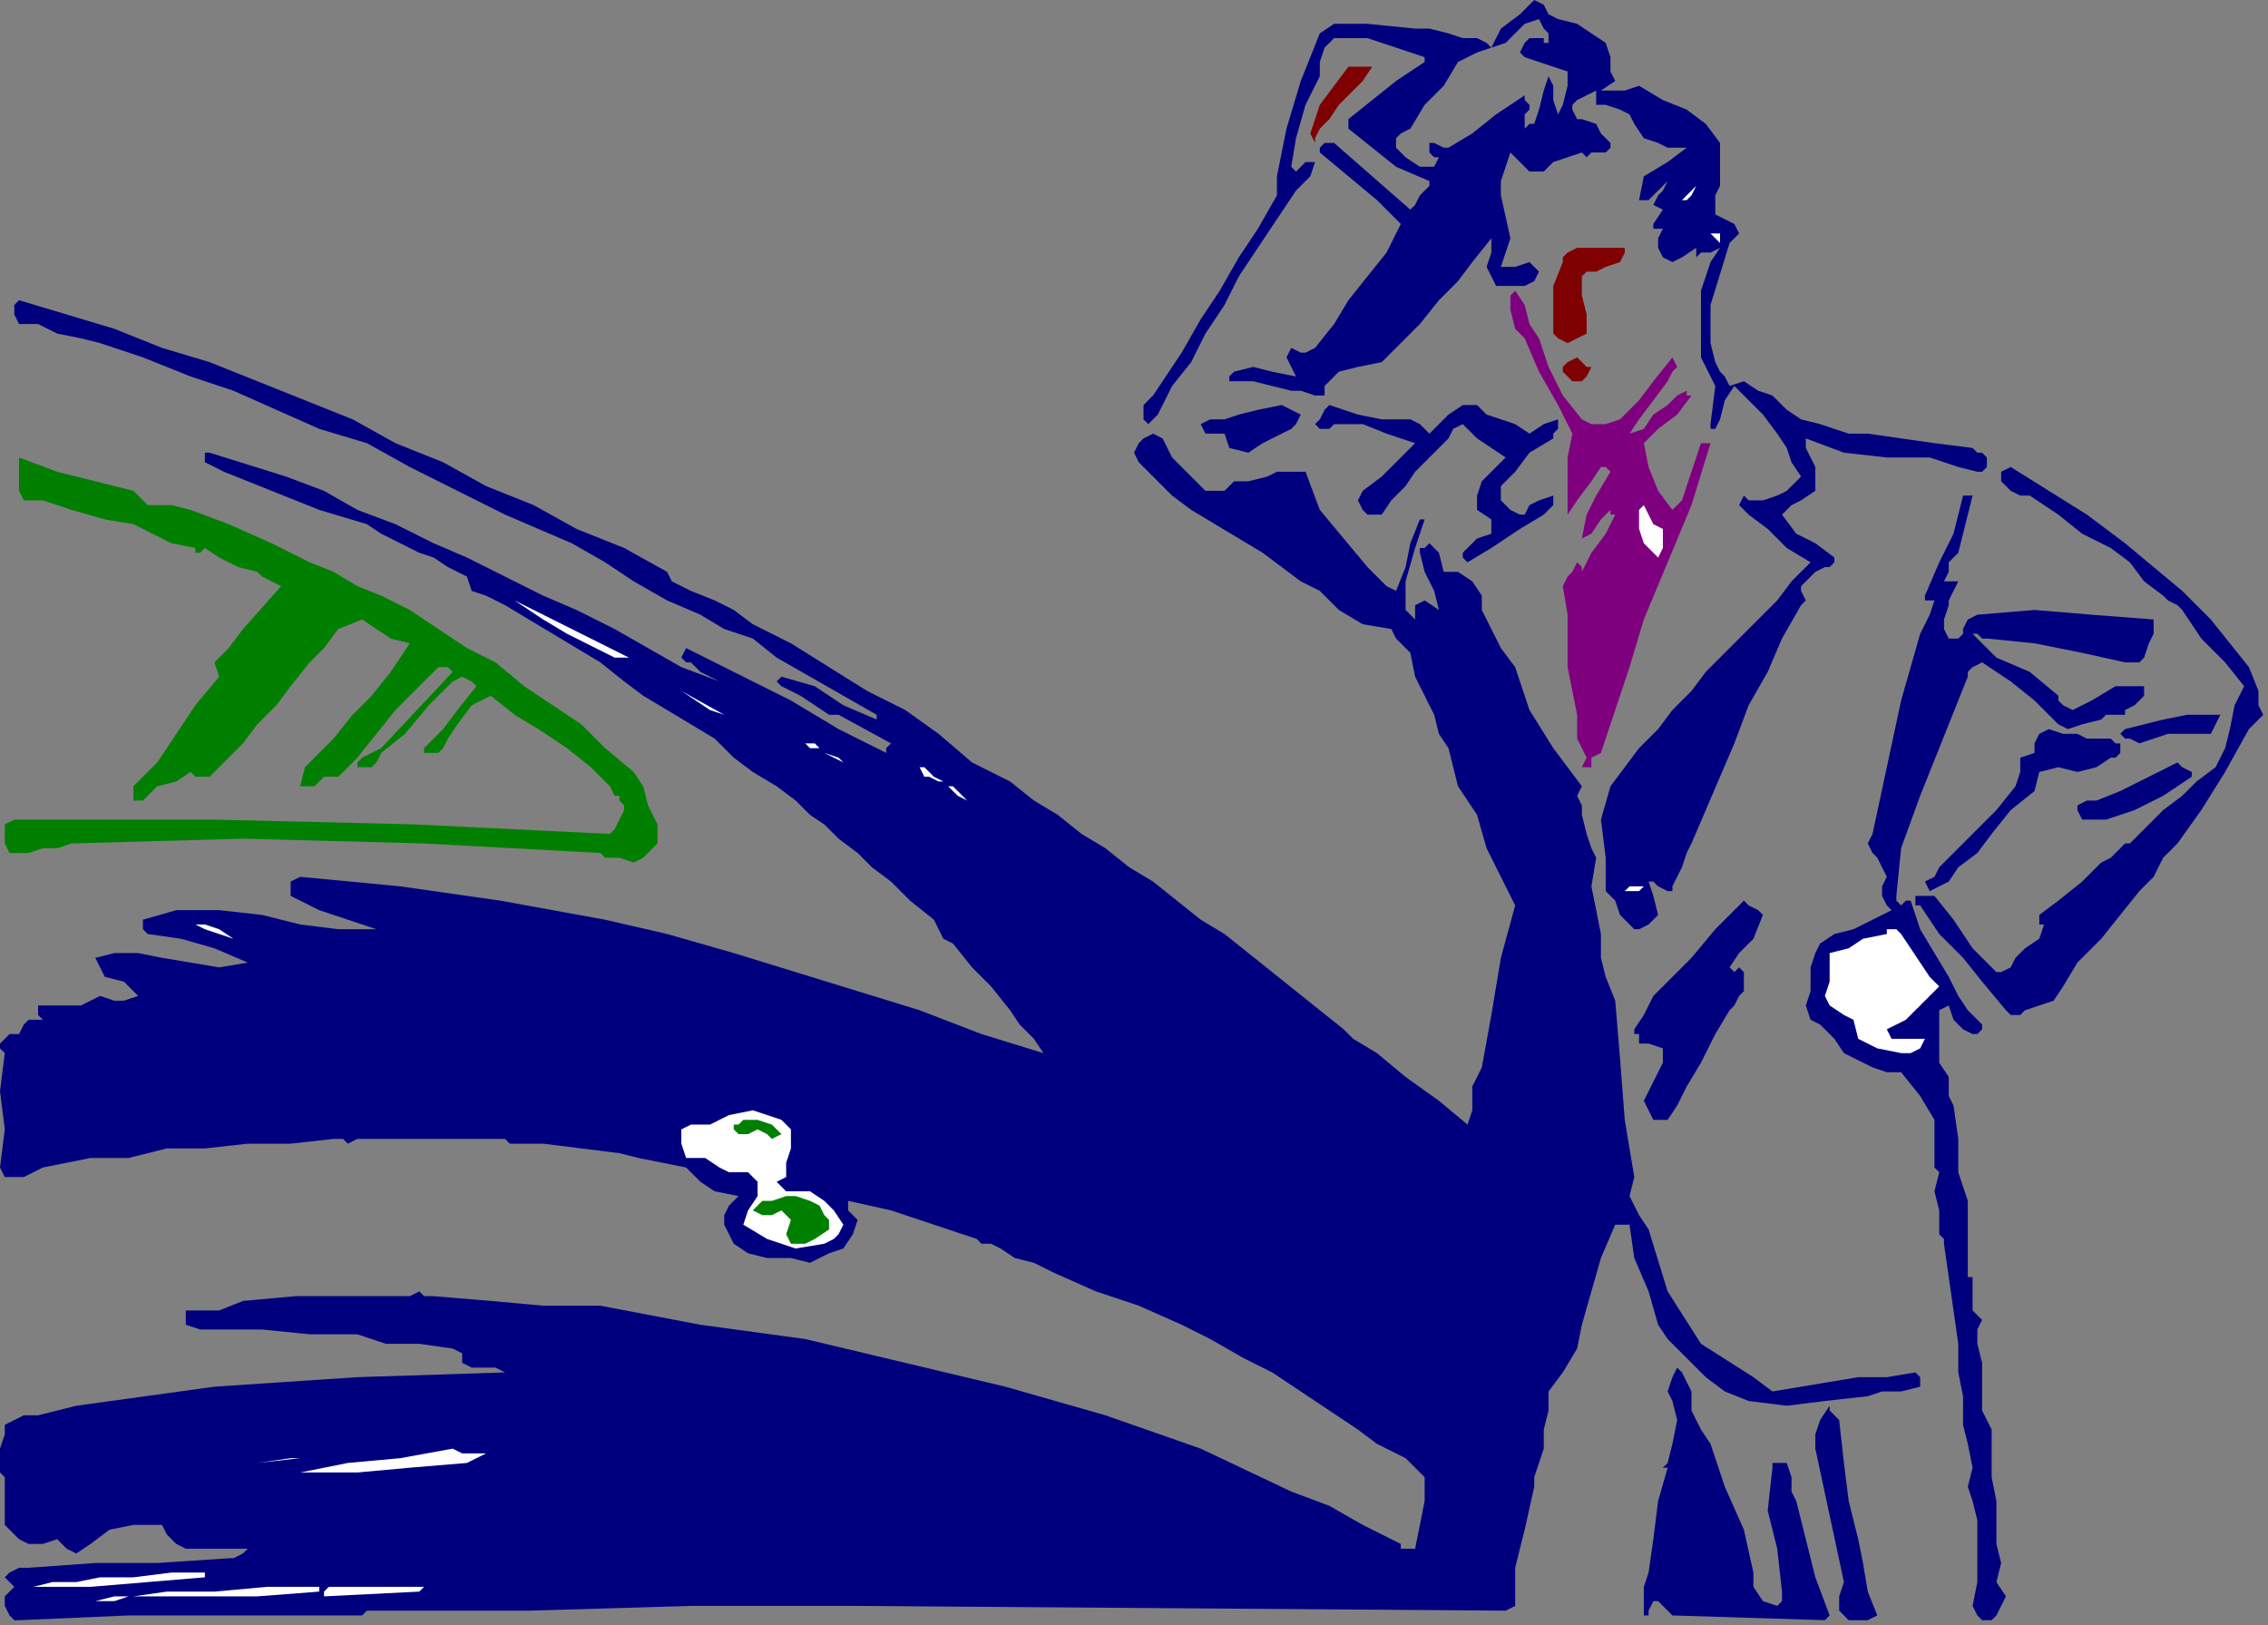 <?xml version="1.0" encoding="UTF-8" standalone="no"?>
<svg
   xmlns:dc="http://purl.org/dc/elements/1.1/"
   xmlns:cc="http://creativecommons.org/ns#"
   xmlns:rdf="http://www.w3.org/1999/02/22-rdf-syntax-ns#"
   xmlns:svg="http://www.w3.org/2000/svg"
   xmlns="http://www.w3.org/2000/svg"
   xmlns:sodipodi="http://sodipodi.sourceforge.net/DTD/sodipodi-0.dtd"
   xmlns:inkscape="http://www.inkscape.org/namespaces/inkscape"
   version="1.0"
   width="80.603mm"
   height="57.743mm"
   id="svg83"
   sodipodi:docname="PESSG048.WMF">
  <rect width="100%" height="100%" fill="#808080" stroke="none"/>
  <sodipodi:namedview
     pagecolor="#ffffff"
     bordercolor="#666666"
     borderopacity="1"
     objecttolerance="10"
     gridtolerance="10"
     guidetolerance="10"
     inkscape:pageopacity="0"
     inkscape:pageshadow="2"
     inkscape:window-width="640"
     inkscape:window-height="480"
     id="namedview85" />
  <defs
     id="defs3">
    <pattern
       id="WMFhbasepattern"
       patternUnits="userSpaceOnUse"
       width="6"
       height="6"
       x="0"
       y="0" />
  </defs>
  <path
     style="fill:#00007f;fill-rule:evenodd;fill-opacity:1;stroke:none;"
     d="  M 209.28,2.56   L 211.84,3.2   L 213.76,4.48   L 215.68,5.76   L 215.68,5.76   L 216.32,7.68   L 216.32,9.6   L 216.96,10.88   L 216.96,10.88   L 215.04,12.16   L 216.32,12.16   L 218.24,12.16   L 220.16,11.52   L 220.16,11.52   L 223.36,13.44   L 226.56,14.72   L 229.12,16.64   L 229.12,16.64   L 231.04,19.2   L 231.04,21.76   L 231.04,24.96   L 231.04,24.96   L 230.4,26.24   L 230.4,27.52   L 230.4,28.8   L 230.4,28.8   L 231.68,29.44   L 232.96,30.08   L 233.6,31.36   L 233.6,31.36   L 232.96,32   L 232.96,32   L 232.32,32.64   L 232.32,32.64   L 229.76,40.96   L 229.76,43.52   L 229.76,46.08   L 230.4,48.64   L 230.4,48.64   L 231.04,49.92   L 231.68,50.56   L 232.32,51.84   L 232.32,51.84   L 234.24,51.2   L 236.16,52.48   L 238.08,53.12   L 238.08,53.12   L 240,55.04   L 241.92,56.32   L 244.48,56.96   L 244.48,56.96   L 246.4,57.6   L 248.32,58.24   L 250.88,58.24   L 250.88,58.24   L 255.36,58.88   L 259.84,59.52   L 264.96,60.16   L 264.96,60.16   L 265.6,60.8   L 266.24,60.8   L 266.88,61.44   L 266.88,61.44   L 266.88,62.72   L 266.24,63.36   L 265.6,63.36   L 265.6,63.36   L 263.04,62.72   L 261.12,62.08   L 259.2,61.44   L 259.2,61.44   L 253.44,61.44   L 247.68,60.8   L 242.56,58.88   L 242.56,58.88   L 242.56,60.16   L 243.2,61.44   L 243.84,62.72   L 243.84,62.72   L 243.84,64   L 243.84,65.28   L 243.84,65.92   L 243.84,65.92   L 241.92,67.2   L 240.64,67.84   L 239.36,69.12   L 239.36,69.12   L 241.28,71.68   L 243.84,72.96   L 246.4,74.88   L 246.4,74.88   L 246.4,75.52   L 245.76,76.16   L 245.12,76.16   L 245.12,76.16   L 243.84,76.8   L 242.56,78.08   L 241.92,78.72   L 241.92,78.72   L 241.92,79.36   L 242.56,80.64   L 241.92,81.28   L 241.92,81.28   L 239.36,85.76   L 237.44,90.24   L 234.88,94.72   L 232.96,99.84   L 231.04,104.32   L 229.12,108.8   L 227.2,113.28   L 227.2,113.28   L 226.56,114.56   L 225.92,116.48   L 225.28,117.76   L 225.28,117.76   L 224.64,119.04   L 224.64,119.68   L 224,119.68   L 224,119.68   L 222.72,119.04   L 222.08,118.4   L 221.44,118.4   L 221.44,118.4   L 222.08,120.32   L 222.72,122.88   L 221.44,124.16   L 221.44,124.16   L 220.16,124.8   L 219.52,124.8   L 218.88,124.16   L 218.88,124.16   L 217.6,122.88   L 216.96,120.96   L 215.68,119.68   L 215.68,119.68   L 215.68,115.2   L 215.04,110.08   L 216.32,105.6   L 216.32,105.6   L 218.24,103.04   L 220.16,100.48   L 222.72,97.92   L 224.64,95.36   L 227.2,92.8   L 229.12,90.24   L 231.68,87.68   L 234.24,85.12   L 236.16,83.2   L 238.72,80.64   L 240.64,78.08   L 243.2,75.52   L 243.2,75.52   L 240,73.6   L 237.44,71.04   L 234.88,69.12   L 234.88,69.12   L 234.24,68.48   L 233.6,67.84   L 234.24,66.56   L 234.24,66.56   L 234.88,67.2   L 236.16,67.2   L 236.8,67.2   L 236.8,67.2   L 238.72,66.56   L 240,65.92   L 241.92,64   L 241.92,64   L 240.64,62.08   L 240,60.16   L 238.72,58.24   L 238.72,58.24   L 236.8,55.68   L 234.88,53.76   L 232.96,51.84   L 232.96,51.84   L 231.68,53.76   L 231.04,56.32   L 230.4,57.6   L 230.4,57.6   L 229.76,57.6   L 229.76,57.6   L 229.76,56.96   L 229.76,56.96   L 230.4,51.84   L 228.48,48   L 228.48,43.52   L 228.48,39.04   L 228.48,39.04   L 229.12,37.12   L 229.76,35.2   L 231.04,33.28   L 231.04,33.28   L 229.76,33.92   L 228.48,33.92   L 227.84,34.56   L 227.84,34.56   L 227.84,33.28   L 225.92,34.56   L 224.64,35.2   L 223.36,34.56   L 223.36,34.56   L 222.72,33.28   L 222.72,32   L 223.36,30.72   L 223.36,30.72   L 222.72,30.72   L 222.08,30.72   L 222.08,30.08   L 222.08,30.08   L 223.36,28.16   L 222.08,27.52   L 222.72,26.24   L 223.36,25.6   L 224,24.32   L 224,24.32   L 222.72,25.6   L 221.44,26.88   L 220.16,26.88   L 220.16,26.88   L 220.8,23.68   L 224,21.76   L 226.56,19.84   L 226.56,19.84   L 225.28,19.84   L 224,19.84   L 222.72,19.2   L 222.72,19.2   L 220.8,18.56   L 219.52,16.64   L 218.88,15.36   L 218.88,15.36   L 217.6,14.72   L 215.68,14.08   L 214.4,14.08   L 214.4,14.08   L 214.4,13.44   L 214.4,12.8   L 214.4,12.16   L 214.4,12.16   L 213.12,12.8   L 211.84,13.44   L 211.2,14.08   L 211.2,14.08   L 211.2,14.72   L 211.84,16   L 212.48,16   L 212.48,16   L 214.4,16.64   L 215.04,17.92   L 216.32,19.2   L 216.32,19.2   L 216.32,19.84   L 215.68,20.48   L 215.04,20.48   L 215.04,20.48   L 213.76,20.48   L 213.12,21.12   L 212.48,20.48   L 212.48,20.48   L 210.56,21.12   L 208.64,21.76   L 207.36,23.04   L 207.36,23.04   L 205.44,23.04   L 204.16,21.76   L 202.88,20.48   L 202.88,20.48   L 202.24,22.4   L 201.6,24.32   L 201.6,26.24   L 201.6,26.24   L 202.88,32   L 201.6,35.84   L 203.52,35.84   L 205.44,35.2   L 206.72,36.48   L 206.72,36.48   L 206.08,37.76   L 204.8,38.4   L 203.52,38.4   L 203.52,38.4   L 202.24,38.4   L 200.96,38.4   L 200.32,37.12   L 200.32,37.12   L 199.68,35.84   L 200.32,33.92   L 200.32,32   L 200.32,32   L 197.76,35.2   L 195.84,37.76   L 193.28,40.32   L 190.72,43.52   L 188.16,46.08   L 185.6,48.64   L 185.6,48.64   L 182.4,49.28   L 179.84,49.92   L 177.92,51.84   L 177.92,51.84   L 177.92,52.48   L 177.92,52.48   L 177.92,53.12   L 177.92,53.12   L 176.64,53.12   L 174.72,52.48   L 173.44,52.48   L 173.44,52.48   L 170.88,51.84   L 168.32,51.2   L 165.76,51.2   L 165.76,51.2   L 165.12,51.2   L 165.12,50.56   L 165.76,49.92   L 165.76,49.92   L 168.32,49.28   L 170.88,49.92   L 174.08,50.56   L 174.08,50.56   L 173.44,49.28   L 172.8,48   L 173.44,46.72   L 173.44,46.72   L 174.72,47.36   L 175.36,47.36   L 176.64,46.72   L 176.64,46.72   L 179.2,43.52   L 181.12,40.32   L 183.68,37.12   L 186.24,33.92   L 188.16,30.08   L 188.16,30.08   L 184.96,26.88   L 181.12,23.68   L 177.28,20.48   L 177.28,20.48   L 177.28,20.48   L 177.28,20.48   L 177.28,19.84   L 177.28,19.84   L 177.92,19.2   L 178.56,19.2   L 179.2,19.2   L 179.2,19.2   L 189.44,28.16   L 190.08,27.52   L 190.72,26.24   L 192,24.96   L 192,24.96   L 192,24.32   L 187.52,22.4   L 184.32,19.84   L 181.12,17.28   L 181.12,17.28   L 181.12,16   L 184.32,13.44   L 187.52,10.88   L 191.36,8.32   L 191.36,8.32   L 191.36,7.68   L 183.68,5.12   L 182.4,5.12   L 180.48,5.12   L 179.2,5.12   L 179.2,5.12   L 177.92,6.4   L 177.28,8.32   L 177.28,10.24   L 177.28,10.24   L 175.36,14.08   L 174.08,18.56   L 173.44,22.4   L 173.44,22.4   L 174.08,23.04   L 174.72,22.4   L 175.36,21.76   L 176.64,21.76   L 176.64,21.76   L 176,23.68   L 174.72,24.96   L 174.08,25.6   L 174.08,25.6   L 171.52,29.44   L 168.96,33.28   L 166.4,37.12   L 164.48,40.96   L 161.92,44.8   L 160,48.64   L 157.44,51.84   L 155.52,55.68   L 155.52,55.68   L 154.88,56.32   L 154.24,56.96   L 153.6,56.32   L 153.6,56.32   L 153.6,54.4   L 154.88,53.12   L 156.16,51.2   L 156.16,51.2   L 158.72,47.36   L 161.28,42.88   L 163.84,39.04   L 166.4,34.56   L 168.96,30.72   L 171.52,26.24   L 171.52,26.24   L 171.52,25.6   L 171.52,24.32   L 171.52,23.68   L 171.52,23.68   L 172.8,17.28   L 174.72,10.88   L 177.28,4.48   L 177.28,4.48   L 179.2,3.2   L 181.12,3.2   L 183.68,3.2   L 183.68,3.2   L 190.08,3.84   L 192,3.84   L 194.56,4.48   L 196.48,5.12   L 196.48,5.12   L 197.12,5.12   L 198.4,5.12   L 199.68,5.76   L 199.68,5.76   L 199.68,5.76   L 200.32,6.4   L 200.32,6.4   L 200.32,6.4   L 198.4,7.04   L 197.12,7.68   L 195.84,8.32   L 195.84,8.32   L 193.92,11.52   L 191.36,14.08   L 189.44,17.28   L 189.44,17.28   L 188.16,17.92   L 187.52,18.56   L 187.52,19.84   L 187.52,19.84   L 188.8,21.12   L 190.72,22.4   L 192.64,22.4   L 192.64,22.4   L 193.28,21.12   L 192.64,21.12   L 192,20.48   L 192,19.2   L 192,19.2   L 192.64,19.2   L 193.92,19.84   L 194.56,19.84   L 194.56,19.84   L 197.76,17.92   L 200.96,15.36   L 204.8,12.8   L 204.8,12.8   L 204.8,13.44   L 205.44,14.08   L 205.44,14.72   L 205.44,14.72   L 204.8,15.36   L 204.8,16   L 204.8,16.64   L 204.8,16.64   L 204.8,17.28   L 205.44,16.64   L 206.08,16.64   L 206.08,16.64   L 206.72,14.72   L 207.36,12.16   L 208,10.24   L 208,10.24   L 208.64,11.52   L 208.64,13.44   L 209.28,15.36   L 209.28,15.36   L 209.92,14.08   L 210.56,11.52   L 210.56,9.6   L 210.56,9.6   L 208.64,8.96   L 206.72,8.32   L 204.8,7.68   L 204.8,7.68   L 204.16,7.04   L 204.8,5.76   L 205.44,5.12   L 205.44,5.12   L 206.08,5.12   L 206.72,5.12   L 207.36,5.12   L 207.36,5.12   L 207.36,5.76   L 207.36,5.76   L 207.36,5.76   L 207.36,5.76   L 208,5.76   L 208,5.76   L 208,5.12   L 208,5.12   L 208,4.48   L 207.36,3.84   L 206.72,2.56   L 206.72,2.56   L 204.8,3.2   L 203.52,4.48   L 202.24,5.76   L 200.32,6.4   L 200.32,6.4   L 201.6,3.84   L 204.16,1.92   L 206.08,0   L 206.08,0   L 207.36,0.64   L 208,1.92   L 209.28,2.56  z "
     id="path5" />
  <path
     style="fill:#7f0000;fill-rule:evenodd;fill-opacity:1;stroke:none;"
     d="  M 184.32,8.96   L 183.04,10.88   L 181.12,12.8   L 179.84,14.08   L 179.84,14.08   L 178.56,16   L 177.28,17.28   L 176.64,18.56   L 176.64,18.56   L 176.64,19.2   L 176,17.92   L 176.64,16   L 177.28,14.08   L 177.28,14.08   L 179.2,11.52   L 181.12,8.96   L 184.32,8.96  z "
     id="path7" />
  <path
     style="fill:#ffffff;fill-rule:evenodd;fill-opacity:1;stroke:none;"
     d="  M 227.84,24.96   L 227.2,26.24   L 227.2,26.24   L 226.56,26.88   L 226.56,26.88   L 225.92,26.88   L 226.56,26.24   L 227.2,25.6   L 227.84,24.96  z "
     id="path9" />
  <path
     style="fill:#ffffff;fill-rule:evenodd;fill-opacity:1;stroke:none;"
     d="  M 231.04,32.64   L 229.76,31.36   L 229.76,31.36   L 230.4,31.36   L 231.04,31.36   L 231.04,31.36   L 231.04,32.64  z "
     id="path11" />
  <path
     style="fill:#7f0000;fill-rule:evenodd;fill-opacity:1;stroke:none;"
     d="  M 218.24,33.92   L 217.6,35.2   L 215.68,35.84   L 214.4,36.48   L 214.4,36.48   L 213.76,36.48   L 213.12,36.48   L 212.48,37.12   L 212.48,37.12   L 212.48,39.68   L 213.12,42.24   L 213.12,44.8   L 213.12,44.8   L 211.84,45.44   L 210.56,46.08   L 209.28,45.44   L 209.28,45.44   L 208.64,44.8   L 208.64,41.6   L 208.64,38.4   L 209.92,35.2   L 209.92,35.2   L 209.92,34.56   L 210.56,33.92   L 211.84,33.28   L 211.84,33.28   L 213.76,33.28   L 215.68,33.28   L 218.24,33.28   L 218.24,33.28   L 218.24,33.92  z "
     id="path13" />
  <path
     style="fill:#7f007f;fill-rule:evenodd;fill-opacity:1;stroke:none;"
     d="  M 206.72,45.44   L 208,49.28   L 209.92,53.12   L 212.48,56.32   L 212.48,56.32   L 213.76,56.96   L 215.68,56.96   L 217.6,56.32   L 217.6,56.32   L 220.16,53.76   L 222.08,51.2   L 224.64,48   L 224.64,48   L 225.28,49.28   L 224.64,49.92   L 224,51.2   L 224,51.2   L 222.08,53.76   L 220.16,56.32   L 218.88,58.24   L 218.88,58.24   L 220.8,57.6   L 222.08,55.68   L 224,54.4   L 224,54.4   L 224.64,53.76   L 225.28,53.12   L 226.56,52.48   L 226.56,52.48   L 226.56,52.48   L 226.56,53.12   L 227.2,53.12   L 227.2,53.12   L 225.28,55.68   L 222.72,57.6   L 220.8,59.52   L 220.8,59.52   L 221.44,62.72   L 222.72,65.92   L 224.64,68.48   L 224.64,68.48   L 225.92,67.2   L 228.48,59.52   L 228.48,59.52   L 229.12,59.52   L 229.76,59.52   L 229.76,59.52   L 227.2,67.84   L 224,75.52   L 220.8,83.2   L 220.8,83.2   L 218.88,89.6   L 216.96,95.36   L 215.04,101.12   L 215.04,101.12   L 213.76,101.76   L 213.76,103.04   L 212.48,103.04   L 212.48,103.04   L 213.12,101.76   L 212.48,100.48   L 211.84,99.2   L 211.84,99.2   L 211.84,96   L 211.2,92.8   L 210.56,89.6   L 210.56,89.6   L 210.56,86.4   L 210.56,82.56   L 209.92,78.72   L 209.92,78.72   L 210.56,77.44   L 211.2,76.8   L 211.84,75.52   L 211.84,75.52   L 211.84,75.52   L 212.48,76.16   L 212.48,76.8   L 212.48,76.8   L 213.76,74.24   L 215.68,71.68   L 216.96,69.12   L 216.96,69.12   L 216.32,69.12   L 216.32,69.12   L 216.32,68.48   L 216.32,68.48   L 215.04,69.76   L 213.76,71.68   L 212.48,72.32   L 212.48,72.32   L 213.12,69.12   L 214.4,66.56   L 216.32,63.36   L 216.32,63.36   L 216.32,63.36   L 215.68,62.72   L 215.68,62.72   L 215.68,62.72   L 215.04,62.72   L 213.76,64.64   L 211.84,67.2   L 210.56,69.12   L 210.56,69.12   L 210.56,68.48   L 210.56,65.28   L 210.56,61.44   L 211.2,58.24   L 211.2,58.24   L 209.28,54.4   L 206.72,49.92   L 204.8,45.44   L 204.8,45.44   L 203.52,44.16   L 202.88,41.6   L 202.88,39.68   L 202.88,39.68   L 203.52,39.04   L 204.8,40.96   L 205.44,43.52   L 206.72,45.44  z "
     id="path15" />
  <path
     style="fill:#00007f;fill-rule:evenodd;fill-opacity:1;stroke:none;"
     d="  M 71.68,67.84   L 77.44,71.04   L 83.84,73.6   L 89.6,76.8   L 89.6,76.8   L 90.24,78.08   L 91.52,78.72   L 92.8,79.36   L 92.8,79.36   L 96,80.64   L 98.56,81.92   L 101.12,83.84   L 101.12,83.84   L 106.24,86.4   L 111.36,89.6   L 116.48,92.8   L 121.6,95.36   L 121.6,95.36   L 126.08,98.56   L 130.56,102.4   L 135.68,104.96   L 135.68,104.96   L 138.88,107.52   L 142.08,109.44   L 145.28,112   L 148.48,113.92   L 151.68,116.48   L 154.88,118.4   L 158.08,120.96   L 161.28,123.52   L 164.48,125.44   L 167.68,128   L 170.88,130.56   L 174.08,133.12   L 177.28,135.68   L 180.48,138.24   L 180.48,138.24   L 181.76,139.52   L 184.96,141.44   L 188.8,144.64   L 193.28,147.84   L 197.12,151.04   L 197.12,151.04   L 197.76,149.12   L 197.76,145.92   L 199.04,143.36   L 199.04,143.36   L 200.32,136.32   L 201.6,128.64   L 203.52,121.6   L 203.52,121.6   L 201.6,117.76   L 199.68,113.92   L 198.4,109.44   L 198.4,109.44   L 197.12,107.52   L 195.84,105.6   L 195.2,103.04   L 195.2,103.04   L 194.56,100.48   L 193.28,98.56   L 192.64,96   L 192.64,96   L 191.36,93.44   L 190.08,90.88   L 189.44,87.68   L 189.44,87.68   L 188.16,86.4   L 187.52,85.76   L 186.88,84.48   L 186.88,84.48   L 183.04,83.84   L 179.84,81.92   L 177.28,79.36   L 177.28,79.36   L 174.72,78.08   L 172.16,76.16   L 169.6,74.24   L 169.6,74.24   L 166.4,72.32   L 163.2,70.4   L 160,68.48   L 160,68.48   L 157.44,66.56   L 155.52,64.64   L 153.6,62.72   L 153.6,62.72   L 152.96,62.08   L 152.32,60.8   L 152.96,59.52   L 152.96,59.52   L 153.6,58.88   L 154.88,58.24   L 156.16,58.88   L 156.16,58.88   L 157.44,61.44   L 159.36,63.36   L 161.28,65.28   L 161.28,65.28   L 161.92,65.92   L 163.2,65.92   L 164.48,65.92   L 164.48,65.92   L 165.76,64.64   L 167.68,64.64   L 170.24,64   L 170.24,64   L 171.52,63.36   L 173.44,63.36   L 175.36,63.36   L 175.36,63.36   L 177.28,68.48   L 180.48,72.32   L 183.68,76.16   L 183.68,76.16   L 184.96,77.44   L 186.24,78.72   L 187.52,79.36   L 187.52,79.36   L 188.8,76.16   L 189.44,72.96   L 190.72,69.76   L 190.72,69.76   L 191.36,69.76   L 190.08,73.6   L 188.8,78.08   L 188.8,81.92   L 188.8,81.92   L 190.08,83.2   L 190.08,82.56   L 190.08,81.28   L 191.36,80.64   L 191.36,80.64   L 193.28,81.92   L 192.64,79.36   L 191.36,76.8   L 190.72,74.24   L 190.72,74.24   L 190.72,73.6   L 191.36,73.6   L 192,72.96   L 192,72.96   L 193.28,74.24   L 193.92,76.8   L 195.84,76.8   L 195.84,76.8   L 197.76,78.08   L 199.04,80   L 199.04,81.92   L 199.04,81.92   L 200.32,84.48   L 201.6,87.04   L 203.52,89.6   L 203.52,89.6   L 205.44,95.36   L 208.64,100.48   L 212.48,105.6   L 212.48,105.6   L 211.84,106.88   L 212.48,108.16   L 212.48,109.44   L 212.48,109.44   L 213.12,112   L 213.76,113.92   L 214.4,115.2   L 214.4,115.2   L 213.76,119.04   L 214.4,122.24   L 215.04,125.44   L 215.04,125.44   L 215.04,128.64   L 215.68,131.2   L 216.96,134.4   L 216.96,134.4   L 217.6,142.08   L 218.24,150.4   L 219.52,158.08   L 219.52,158.08   L 218.88,160.64   L 220.16,163.2   L 221.44,165.12   L 221.44,165.12   L 224,173.44   L 228.48,180.48   L 235.52,184.96   L 235.52,184.96   L 238.08,186.88   L 241.92,186.24   L 245.76,185.6   L 245.76,185.6   L 249.6,184.96   L 253.44,184.96   L 257.28,184.32   L 257.28,184.32   L 257.92,184.96   L 257.92,185.6   L 257.92,186.24   L 257.92,186.24   L 255.36,186.88   L 252.8,186.88   L 250.88,187.52   L 250.88,187.52   L 245.12,188.16   L 240,188.8   L 234.88,188.16   L 234.88,188.16   L 231.68,186.88   L 229.12,184.96   L 226.56,182.4   L 226.56,182.4   L 225.28,181.12   L 224,179.84   L 222.72,177.92   L 222.72,177.92   L 221.44,173.44   L 219.52,168.96   L 218.88,164.48   L 218.88,164.48   L 218.24,164.48   L 217.6,164.48   L 216.96,164.48   L 216.96,164.48   L 215.04,168.96   L 213.76,173.44   L 212.48,177.92   L 212.48,177.92   L 211.84,181.12   L 209.92,184.32   L 208,186.88   L 208,186.88   L 208,189.44   L 207.36,192   L 207.36,194.56   L 207.36,194.56   L 206.72,196.48   L 206.08,198.4   L 206.08,199.68   L 206.08,199.68   L 204.8,205.44   L 203.52,210.56   L 203.52,215.68   L 203.52,215.68   L 202.24,216.32   L 114.56,215.68   L 92.8,215.68   L 71.04,216.32   L 49.28,216.32   L 49.28,216.32   L 48.64,216.96   L 33.28,216.96   L 17.28,216.96   L 2.56,217.6   L 2.56,217.6   L 1.92,217.6   L 1.28,216.96   L 0.64,215.68   L 0.64,215.68   L 0.64,214.4   L 1.92,213.12   L 0.64,211.84   L 0.64,211.84   L 1.28,211.2   L 2.56,210.56   L 3.84,210.56   L 3.84,210.56   L 12.8,209.92   L 21.12,209.92   L 30.72,209.28   L 30.72,209.28   L 31.36,209.28   L 32.64,208.64   L 33.28,208   L 33.28,208   L 30.72,208   L 27.52,208   L 24.96,208   L 24.96,208   L 23.68,207.36   L 22.4,206.08   L 21.76,204.8   L 21.76,204.8   L 17.92,204.8   L 14.72,205.44   L 12.16,207.36   L 12.16,207.36   L 10.24,208.64   L 8.96,208   L 7.68,206.72   L 7.68,206.72   L 5.76,207.36   L 3.84,207.36   L 2.56,206.72   L 2.56,206.72   L 0.64,204.8   L 0.64,201.6   L 0.64,198.4   L 0.64,198.4   L 0,197.76   L 0,196.48   L 0,194.56   L 0.64,192.64   L 0.64,192.64   L 0.64,191.36   L 1.92,190.72   L 3.2,190.08   L 3.2,190.08   L 5.12,190.08   L 7.68,189.44   L 10.24,188.8   L 10.24,188.8   L 28.8,186.24   L 48,184.96   L 67.84,184.32   L 67.84,184.32   L 66.56,183.68   L 64.64,183.68   L 63.36,183.68   L 63.36,183.68   L 62.08,183.04   L 62.08,181.76   L 60.8,181.12   L 60.8,181.12   L 56.32,180.48   L 51.84,180.48   L 48,179.2   L 48,179.2   L 41.6,179.2   L 35.2,178.56   L 29.44,178.56   L 29.44,178.56   L 26.88,178.56   L 24.96,177.92   L 24.96,176   L 24.96,176   L 26.24,176   L 27.52,176   L 29.44,176   L 29.44,176   L 32.64,174.72   L 39.68,174.08   L 47.36,174.08   L 55.04,174.08   L 55.04,174.08   L 56.32,173.44   L 56.96,174.08   L 58.24,174.08   L 58.24,174.08   L 65.92,174.72   L 72.96,175.36   L 80.64,175.36   L 80.64,175.36   L 94.08,177.92   L 108.16,179.84   L 121.6,183.04   L 135.04,186.24   L 148.48,190.08   L 161.28,194.56   L 173.44,200.32   L 173.44,200.32   L 178.56,202.24   L 183.04,204.8   L 188.16,207.36   L 188.16,207.36   L 188.16,208   L 189.44,208   L 190.08,208   L 190.08,208   L 190.72,204.8   L 191.36,201.6   L 191.36,198.4   L 191.36,198.4   L 188.8,195.84   L 184.96,193.92   L 182.4,192   L 182.4,192   L 178.56,189.44   L 174.72,186.88   L 170.88,184.32   L 167.04,182.4   L 162.56,179.84   L 158.72,177.92   L 158.72,177.92   L 152.96,175.36   L 147.2,173.44   L 141.44,170.88   L 141.44,170.88   L 138.88,169.6   L 136.32,168.96   L 134.4,167.68   L 134.4,167.68   L 133.12,167.04   L 131.84,167.04   L 131.2,166.4   L 131.2,166.4   L 125.44,164.48   L 119.68,162.56   L 113.92,161.28   L 113.92,161.28   L 113.92,162.56   L 114.56,163.2   L 115.2,163.84   L 115.2,163.84   L 114.56,165.76   L 113.28,167.68   L 111.36,168.32   L 111.36,168.32   L 108.8,169.6   L 106.24,168.96   L 103.04,168.96   L 103.04,168.96   L 100.48,168.32   L 98.56,167.04   L 97.28,164.48   L 97.28,164.48   L 97.28,163.2   L 97.92,161.92   L 99.2,160.64   L 99.2,160.64   L 96,160   L 94.08,158.72   L 92.16,156.8   L 92.16,156.8   L 88.96,156.16   L 85.76,155.52   L 83.2,154.88   L 83.2,154.88   L 78.08,154.24   L 72.96,153.6   L 68.48,153.6   L 68.48,153.6   L 67.84,152.96   L 67.2,152.96   L 67.2,152.96   L 67.2,152.96   L 60.8,152.96   L 54.4,152.96   L 48,152.96   L 48,152.96   L 46.72,153.6   L 46.08,152.96   L 44.8,152.96   L 44.8,152.96   L 39.04,153.6   L 33.28,153.6   L 27.52,154.24   L 27.52,154.24   L 22.4,154.24   L 17.28,155.52   L 12.16,155.52   L 12.16,155.52   L 8.96,156.16   L 5.76,156.8   L 3.2,158.08   L 3.2,158.08   L 1.92,158.08   L 0.64,158.08   L 0,156.8   L 0,156.8   L 0.64,151.68   L 0,146.56   L 0.64,141.44   L 0.64,141.44   L 0,140.8   L 0,140.16   L 0.64,139.52   L 0.64,139.52   L 1.28,138.88   L 2.56,138.88   L 3.2,137.6   L 3.2,137.6   L 3.84,136.96   L 4.48,136.96   L 5.76,136.96   L 5.76,136.96   L 5.12,136.32   L 5.12,135.68   L 5.12,135.04   L 5.12,135.04   L 7.68,135.04   L 10.88,135.04   L 13.44,133.76   L 13.44,133.76   L 15.36,134.4   L 16.64,134.4   L 18.56,133.76   L 18.56,133.76   L 16.64,131.84   L 14.08,131.2   L 12.8,128.64   L 12.8,128.64   L 15.36,128   L 18.56,128   L 21.76,128.64   L 21.76,128.64   L 25.6,129.28   L 29.44,129.92   L 33.28,129.28   L 33.28,129.28   L 28.8,127.36   L 24.32,126.08   L 19.84,125.44   L 19.84,125.44   L 19.2,124.8   L 19.2,124.8   L 19.2,123.52   L 19.2,123.52   L 23.68,122.24   L 29.44,122.24   L 35.2,122.88   L 35.2,122.88   L 40.32,124.16   L 45.44,124.8   L 50.56,124.8   L 50.56,124.8   L 46.72,123.52   L 42.88,122.24   L 39.04,120.32   L 39.04,120.32   L 39.04,119.68   L 39.04,119.04   L 39.04,118.4   L 39.04,118.4   L 40.32,117.76   L 53.76,119.04   L 67.2,120.96   L 81.28,123.52   L 81.28,123.52   L 89.6,125.44   L 98.56,128   L 106.88,130.56   L 115.2,133.12   L 123.52,135.68   L 131.84,138.88   L 140.16,141.44   L 140.16,141.44   L 138.88,139.52   L 136.96,137.6   L 135.68,135.68   L 135.68,135.68   L 133.12,132.48   L 130.56,129.92   L 128,126.72   L 128,126.72   L 126.72,126.08   L 126.08,124.8   L 125.44,123.52   L 125.44,123.52   L 122.24,120.96   L 119.68,118.4   L 117.12,116.48   L 117.12,116.48   L 115.2,114.56   L 112.64,112.64   L 110.72,110.72   L 110.72,110.72   L 108.8,109.44   L 106.88,107.52   L 104.32,105.6   L 104.32,105.6   L 101.12,103.68   L 98.56,101.76   L 96,99.2   L 92.8,97.28   L 89.6,95.36   L 86.4,93.44   L 83.84,91.52   L 80.64,88.96   L 77.44,87.04   L 74.24,85.12   L 71.04,83.2   L 67.84,81.28   L 67.84,81.28   L 65.28,80   L 63.36,79.36   L 62.72,77.44   L 62.72,77.44   L 60.16,76.16   L 58.24,74.88   L 56.32,74.24   L 56.32,74.24   L 53.76,72.96   L 51.2,71.68   L 49.28,70.4   L 49.28,70.4   L 42.88,68.48   L 36.48,65.92   L 30.08,63.36   L 30.08,63.36   L 28.8,62.72   L 27.52,62.08   L 27.52,60.8   L 27.52,60.8   L 28.16,60.8   L 38.4,64   L 43.52,65.92   L 48,68.48   L 53.12,70.4   L 58.24,72.96   L 62.72,74.88   L 67.84,77.44   L 72.96,80   L 77.44,81.92   L 82.56,84.48   L 87.04,87.04   L 91.52,89.6   L 96.64,91.52   L 96.64,91.52   L 95.36,90.88   L 94.08,90.24   L 92.8,88.96   L 92.8,88.96   L 92.16,88.96   L 91.52,88.32   L 92.16,87.04   L 92.16,87.04   L 94.72,88.32   L 97.28,89.6   L 99.84,90.88   L 99.84,90.88   L 106.24,94.08   L 112.64,97.92   L 119.04,101.12   L 119.04,101.12   L 119.04,101.12   L 119.04,100.48   L 119.68,99.84   L 119.68,99.84   L 112.64,96   L 112,96   L 111.36,96   L 111.36,96   L 111.36,96   L 109.44,94.72   L 107.52,93.44   L 104.96,92.16   L 104.96,92.16   L 104.32,91.52   L 104.32,91.52   L 104.96,90.88   L 104.96,90.88   L 109.44,92.16   L 113.28,94.72   L 117.76,96.64   L 117.76,96.64   L 117.76,96   L 113.28,93.44   L 108.8,90.88   L 104.32,88.32   L 104.32,88.32   L 101.12,85.76   L 97.28,84.48   L 94.08,82.56   L 94.08,82.56   L 89.6,80.64   L 85.12,78.08   L 81.28,75.52   L 76.8,72.96   L 72.32,71.04   L 67.84,69.12   L 67.84,69.12   L 61.44,65.92   L 55.04,62.72   L 49.28,59.52   L 49.28,59.52   L 42.88,57.6   L 37.12,55.04   L 31.36,52.48   L 25.6,50.56   L 19.2,48   L 13.44,46.08   L 13.44,46.08   L 10.88,45.44   L 7.68,44.8   L 5.12,43.52   L 5.12,43.52   L 3.84,43.52   L 2.56,43.52   L 1.92,42.24   L 1.92,42.24   L 1.92,41.6   L 1.92,40.96   L 2.56,40.32   L 2.56,40.32   L 8.96,42.24   L 15.36,44.16   L 21.76,46.72   L 28.16,48.64   L 34.56,51.2   L 40.96,53.76   L 47.36,56.32   L 53.12,59.52   L 59.52,62.08   L 65.28,65.28   L 71.68,67.84  z "
     id="path17" />
  <path
     style="fill:#7f0000;fill-rule:evenodd;fill-opacity:1;stroke:none;"
     d="  M 213.76,49.28   L 213.12,50.56   L 212.48,51.2   L 211.84,51.2   L 211.84,51.2   L 211.2,51.2   L 210.56,50.56   L 209.92,49.92   L 209.92,49.92   L 209.92,49.28   L 210.56,48.64   L 211.84,48   L 211.84,48   L 212.48,48.64   L 213.12,49.28   L 213.76,49.28  z "
     id="path19" />
  <path
     style="fill:#00007f;fill-rule:evenodd;fill-opacity:1;stroke:none;"
     d="  M 174.72,55.68   L 174.08,56.96   L 173.44,57.6   L 172.16,58.24   L 172.16,58.24   L 169.6,59.52   L 167.68,60.8   L 165.12,60.16   L 165.12,60.16   L 164.48,58.24   L 163.2,58.24   L 161.92,58.24   L 161.28,56.96   L 161.28,56.96   L 162.56,56.32   L 164.48,56.32   L 166.4,55.68   L 166.4,55.68   L 168.96,55.04   L 172.16,54.4   L 174.72,55.68  z "
     id="path21" />
  <path
     style="fill:#00007f;fill-rule:evenodd;fill-opacity:1;stroke:none;"
     d="  M 203.52,56.96   L 205.44,58.24   L 207.36,56.96   L 209.28,56.32   L 209.28,56.32   L 209.28,57.6   L 208.64,58.24   L 208.64,58.88   L 208.64,58.88   L 205.44,60.8   L 203.52,63.36   L 201.6,65.28   L 201.6,65.28   L 201.6,67.2   L 202.88,68.48   L 204.16,69.12   L 204.16,69.12   L 204.8,69.12   L 205.44,67.84   L 206.72,67.2   L 208.64,66.56   L 208.64,66.56   L 208.64,67.84   L 208,68.48   L 207.36,69.12   L 207.36,69.12   L 204.16,71.04   L 200.32,73.6   L 197.12,75.52   L 197.12,75.52   L 196.48,74.88   L 196.48,74.24   L 197.12,73.6   L 197.12,73.6   L 198.4,72.32   L 200.32,71.68   L 200.32,69.76   L 200.32,69.76   L 198.4,68.48   L 198.4,66.56   L 199.04,64.64   L 199.04,64.64   L 202.24,61.44   L 200.32,60.16   L 198.4,58.88   L 196.48,56.96   L 196.48,56.96   L 195.2,57.6   L 194.56,58.88   L 193.92,59.52   L 193.92,59.52   L 192,61.44   L 190.08,63.36   L 188.8,65.28   L 188.8,65.28   L 186.88,67.2   L 185.6,69.12   L 183.68,69.12   L 183.68,69.12   L 183.04,68.48   L 182.4,67.2   L 183.04,65.92   L 183.04,65.92   L 185.6,64   L 187.52,62.08   L 190.08,59.52   L 190.08,59.52   L 186.24,58.24   L 183.04,56.96   L 179.2,56.96   L 179.2,56.96   L 178.56,57.6   L 177.28,57.6   L 176.64,56.96   L 176.64,56.96   L 177.28,56.32   L 177.92,55.04   L 178.56,54.4   L 178.56,54.4   L 182.4,55.68   L 185.6,56.32   L 189.44,56.32   L 189.44,56.32   L 190.72,56.96   L 192,58.24   L 193.28,56.96   L 193.28,56.96   L 194.56,55.68   L 196.48,54.4   L 198.4,54.4   L 198.4,54.4   L 199.68,55.68   L 201.6,56.32   L 203.52,56.96  z "
     id="path23" />
  <path
     style="fill:#00007f;fill-rule:evenodd;fill-opacity:1;stroke:none;"
     d="  M 270.08,62.72   L 275.2,65.92   L 280.32,69.12   L 285.44,72.96   L 285.44,72.96   L 289.28,76.16   L 293.12,79.36   L 296.96,83.2   L 296.96,83.2   L 299.52,86.4   L 302.08,89.6   L 303.36,92.8   L 303.36,92.8   L 303.36,94.72   L 304,96   L 303.36,96.64   L 303.36,96.64   L 302.08,97.92   L 298.88,103.68   L 295.68,108.8   L 292.48,113.28   L 292.48,113.28   L 290.56,115.2   L 289.28,117.76   L 287.36,119.68   L 287.36,119.68   L 284.8,122.88   L 282.24,126.08   L 279.04,129.28   L 277.12,132.48   L 277.12,132.48   L 275.84,134.4   L 273.92,135.04   L 272,135.68   L 272,135.68   L 271.36,136.32   L 270.08,136.32   L 269.44,135.68   L 269.44,135.68   L 266.24,131.84   L 263.68,128.64   L 260.48,125.44   L 257.92,121.6   L 257.92,121.6   L 257.28,121.6   L 257.28,120.96   L 257.28,120.32   L 257.28,120.32   L 257.92,120.32   L 258.56,120.32   L 259.84,120.32   L 259.84,120.32   L 262.4,123.52   L 264.96,127.36   L 268.16,130.56   L 268.16,130.56   L 268.8,130.56   L 270.08,129.92   L 270.72,128.64   L 270.72,128.64   L 272,127.36   L 273.92,126.08   L 274.56,124.16   L 274.56,124.16   L 273.92,124.16   L 273.92,123.52   L 273.92,122.88   L 273.92,122.88   L 276.48,120.96   L 279.68,118.4   L 282.24,115.84   L 282.24,115.84   L 283.52,115.2   L 284.16,114.56   L 285.44,113.28   L 285.44,113.28   L 286.08,113.28   L 288,111.36   L 290.56,108.8   L 293.12,106.88   L 293.12,106.88   L 295.04,104.96   L 297.6,103.04   L 298.88,100.48   L 298.88,100.48   L 299.52,97.92   L 300.16,94.72   L 301.44,92.16   L 301.44,92.16   L 298.88,88.96   L 295.68,85.76   L 293.12,81.92   L 293.12,81.92   L 292.48,81.28   L 291.2,80.64   L 290.56,80   L 290.56,80   L 288,78.08   L 286.08,75.52   L 283.52,73.6   L 283.52,73.6   L 279.68,71.68   L 276.48,69.12   L 272.64,66.56   L 272.64,66.56   L 271.36,66.56   L 270.08,65.92   L 268.8,64.64   L 268.8,64.64   L 268.8,64   L 268.8,63.36   L 270.08,62.72  z "
     id="path25" />
  <path
     style="fill:#007f00;fill-rule:evenodd;fill-opacity:1;stroke:none;"
     d="  M 17.92,65.92   L 19.84,67.84   L 23.04,67.84   L 25.6,68.48   L 25.6,68.48   L 30.72,70.4   L 36.48,72.96   L 41.6,75.52   L 41.6,75.52   L 44.8,76.8   L 48,78.72   L 51.2,80   L 51.2,80   L 55.04,81.92   L 58.88,84.48   L 62.72,87.04   L 66.56,88.96   L 70.4,92.16   L 74.24,94.72   L 78.08,97.28   L 81.28,100.48   L 85.12,103.68   L 85.12,103.68   L 86.4,105.6   L 87.04,108.16   L 88.32,110.72   L 88.32,110.72   L 88.32,112   L 88.32,113.28   L 87.68,113.92   L 87.68,113.92   L 86.4,115.2   L 85.12,115.84   L 83.2,115.2   L 83.2,115.2   L 81.92,115.2   L 81.28,115.2   L 80.64,114.56   L 80.64,114.56   L 56.96,113.28   L 32.64,112.64   L 9.6,113.28   L 9.6,113.28   L 7.68,113.92   L 5.76,113.92   L 3.84,114.56   L 3.84,114.56   L 2.56,114.56   L 1.28,114.56   L 0.64,113.28   L 0.64,113.28   L 0.64,112   L 0.64,110.72   L 1.92,110.08   L 1.92,110.08   L 28.8,110.08   L 55.68,110.72   L 81.92,112   L 81.92,112   L 82.56,111.36   L 83.2,110.08   L 83.84,108.8   L 83.84,108.8   L 83.84,108.16   L 83.2,107.52   L 83.2,106.88   L 83.2,106.88   L 82.56,106.88   L 81.92,105.6   L 80.64,104.32   L 79.36,103.04   L 79.36,103.04   L 76.16,100.48   L 72.32,97.92   L 69.12,96   L 65.92,93.44   L 65.92,93.44   L 63.36,94.72   L 61.44,97.28   L 60.16,99.2   L 60.16,99.2   L 59.52,100.48   L 58.88,101.12   L 58.24,101.12   L 58.24,101.12   L 57.6,101.12   L 56.96,101.12   L 56.96,100.48   L 56.96,100.48   L 56.96,100.48   L 59.52,97.92   L 61.44,95.36   L 64,92.16   L 64,92.16   L 63.36,91.52   L 62.08,90.88   L 60.8,91.52   L 60.8,91.52   L 57.6,94.72   L 54.4,98.56   L 51.2,101.12   L 51.2,101.12   L 50.56,102.4   L 49.92,103.04   L 49.28,103.04   L 49.28,103.04   L 48.64,103.04   L 48,103.04   L 48,102.4   L 48,102.4   L 48.64,101.76   L 49.92,101.12   L 51.2,100.48   L 51.2,100.48   L 60.8,90.24   L 60.16,89.6   L 59.52,89.6   L 58.88,89.6   L 58.88,89.6   L 55.68,92.8   L 53.12,95.36   L 50.56,98.56   L 48,101.76   L 45.44,104.32   L 45.44,104.32   L 43.52,104.32   L 42.24,105.6   L 40.32,105.6   L 40.32,105.6   L 40.96,103.04   L 42.88,101.12   L 44.8,99.2   L 44.8,99.2   L 47.36,96   L 49.92,93.44   L 52.48,90.24   L 55.04,86.4   L 55.04,86.4   L 52.48,85.76   L 50.56,84.48   L 48.64,83.2   L 48.64,83.2   L 45.44,84.48   L 43.52,87.04   L 41.6,88.96   L 41.6,88.96   L 39.04,92.16   L 37.12,94.72   L 34.56,97.28   L 34.56,97.28   L 32.64,99.84   L 30.08,102.4   L 28.16,104.32   L 28.16,104.32   L 26.88,104.32   L 26.24,104.32   L 25.6,103.68   L 25.6,103.68   L 23.68,104.96   L 21.12,105.6   L 19.2,107.52   L 19.2,107.52   L 18.56,107.52   L 17.92,107.52   L 17.92,106.88   L 17.92,106.88   L 17.92,105.6   L 21.12,102.4   L 23.68,98.56   L 26.24,94.72   L 29.44,90.88   L 29.44,90.88   L 28.8,88.96   L 30.72,87.04   L 32.64,84.48   L 32.64,84.48   L 37.76,78.72   L 36.48,78.08   L 35.2,77.44   L 34.56,76.8   L 34.56,76.8   L 32,76.16   L 29.44,74.88   L 27.52,73.6   L 27.52,73.6   L 26.88,74.24   L 26.24,74.24   L 26.24,73.6   L 26.24,73.6   L 23.04,72.96   L 20.48,71.68   L 17.92,70.4   L 17.92,70.4   L 14.08,69.76   L 9.6,68.48   L 5.76,67.2   L 5.76,67.2   L 4.48,67.2   L 3.2,67.2   L 2.56,65.92   L 2.56,65.92   L 2.56,61.44   L 7.68,63.36   L 12.8,64.64   L 17.92,65.92  z "
     id="path27" />
  <path
     style="fill:#00007f;fill-rule:evenodd;fill-opacity:1;stroke:none;"
     d="  M 264.96,66.56   L 264.32,69.12   L 263.68,71.68   L 263.04,74.24   L 263.04,74.24   L 261.76,75.52   L 261.76,76.8   L 261.12,78.08   L 261.12,78.08   L 261.12,78.08   L 262.4,78.08   L 263.04,78.08   L 263.04,78.08   L 262.4,79.36   L 261.76,80.64   L 261.76,81.28   L 261.76,81.28   L 261.12,83.2   L 261.12,84.48   L 261.76,85.76   L 261.76,85.76   L 262.4,85.76   L 263.04,85.76   L 263.68,85.12   L 263.68,85.12   L 263.68,84.48   L 264.32,83.2   L 265.6,82.56   L 265.6,82.56   L 273.28,81.92   L 280.96,82.56   L 289.28,83.2   L 289.28,83.2   L 289.28,85.12   L 288.64,86.4   L 288,88.32   L 288,88.32   L 287.36,88.96   L 286.08,88.96   L 285.44,88.96   L 285.44,88.96   L 279.68,87.68   L 273.28,86.4   L 266.88,85.76   L 266.88,85.76   L 266.24,85.76   L 265.6,85.12   L 264.96,85.12   L 264.96,85.12   L 268.16,88.32   L 272.64,90.24   L 276.48,93.44   L 276.48,93.44   L 276.48,94.08   L 277.12,94.72   L 278.4,95.36   L 278.4,95.36   L 280.96,94.08   L 284.16,92.16   L 288,92.16   L 288,92.16   L 288,92.8   L 288,93.44   L 288,93.44   L 288,93.44   L 286.72,94.72   L 285.44,95.36   L 285.44,96   L 285.44,96   L 284.16,96   L 282.88,96   L 282.24,96.64   L 282.24,96.64   L 279.68,97.28   L 277.76,97.92   L 276.48,97.28   L 276.48,97.28   L 273.28,94.08   L 270.08,91.52   L 266.24,88.96   L 266.24,88.96   L 264.96,89.6   L 264.32,90.24   L 264.32,90.88   L 264.32,90.88   L 263.04,94.08   L 261.76,97.28   L 260.48,100.48   L 260.48,100.48   L 257.92,106.88   L 255.36,113.92   L 254.72,120.32   L 254.72,120.32   L 254.72,120.96   L 255.36,121.6   L 256,120.96   L 256.64,120.96   L 256.64,120.96   L 257.92,124.8   L 259.84,128   L 261.76,131.2   L 261.76,131.2   L 263.04,133.76   L 264.32,135.68   L 266.24,137.6   L 266.24,137.6   L 266.24,138.24   L 265.6,138.88   L 264.96,138.88   L 264.96,138.88   L 263.68,138.24   L 262.4,136.96   L 261.76,135.04   L 261.76,135.04   L 260.48,135.68   L 260.48,136.96   L 260.48,137.6   L 260.48,137.6   L 260.48,140.16   L 260.48,142.72   L 261.76,144.64   L 261.76,144.64   L 261.76,145.92   L 261.76,147.2   L 262.4,148.48   L 262.4,148.48   L 263.04,152.96   L 263.04,157.44   L 264.32,161.28   L 264.32,161.28   L 264.32,164.48   L 264.32,167.04   L 264.32,170.24   L 264.32,170.24   L 264.32,170.88   L 264.32,171.52   L 264.96,171.52   L 264.96,171.52   L 264.96,173.44   L 264.96,176   L 266.24,177.28   L 266.24,177.28   L 265.6,178.56   L 265.6,179.84   L 265.6,180.48   L 265.6,180.48   L 266.24,183.04   L 266.24,185.6   L 266.24,188.16   L 266.24,188.16   L 266.24,189.44   L 266.88,190.72   L 267.52,192   L 267.52,192   L 267.52,195.2   L 267.52,198.4   L 268.16,201.6   L 268.16,201.6   L 268.16,204.16   L 268.16,205.44   L 268.16,207.36   L 268.16,207.36   L 268.8,209.92   L 268.16,212.48   L 269.44,214.4   L 269.44,214.4   L 268.8,215.68   L 268.16,216.96   L 267.52,217.6   L 267.52,217.6   L 266.24,217.6   L 265.6,216.96   L 264.96,215.68   L 264.96,215.68   L 265.6,212.48   L 265.6,209.28   L 265.6,206.08   L 265.6,206.08   L 265.6,204.16   L 264.96,201.6   L 264.32,199.68   L 264.32,199.68   L 264.96,197.12   L 264.32,193.92   L 263.68,191.36   L 263.68,191.36   L 263.68,187.52   L 263.04,184.32   L 263.04,180.48   L 263.04,180.48   L 262.4,176   L 261.76,171.52   L 261.12,167.04   L 261.12,167.04   L 261.12,166.4   L 260.48,165.76   L 260.48,164.48   L 260.48,164.48   L 260.48,162.56   L 259.84,160   L 260.48,157.44   L 260.48,157.44   L 259.84,156.8   L 259.84,155.52   L 259.84,154.24   L 259.84,154.24   L 259.84,150.4   L 257.92,147.2   L 255.36,144   L 255.36,144   L 253.44,144   L 251.52,143.36   L 250.24,142.72   L 250.24,142.72   L 247.68,141.44   L 246.4,139.52   L 244.48,137.6   L 244.48,137.6   L 243.2,136.96   L 242.56,135.04   L 243.2,133.12   L 243.2,133.12   L 243.2,131.84   L 243.2,129.92   L 243.84,128   L 243.84,128   L 244.48,126.72   L 246.4,125.44   L 248.96,124.8   L 248.96,124.8   L 254.08,122.24   L 253.44,121.6   L 252.8,120.32   L 252.8,119.04   L 252.8,119.04   L 253.44,117.76   L 252.8,116.48   L 252.16,115.2   L 252.16,115.2   L 251.52,114.56   L 250.88,113.28   L 251.52,112   L 251.52,112   L 253.44,103.04   L 255.36,94.08   L 257.92,85.12   L 257.92,85.12   L 258.56,83.84   L 259.2,82.56   L 259.84,80.64   L 259.84,80.64   L 259.2,80.64   L 258.56,80.64   L 258.56,80   L 258.56,80   L 260.48,75.52   L 262.4,71.68   L 263.68,66.56   L 263.68,66.56   L 264.32,66.56   L 264.32,66.56   L 264.96,66.56  z "
     id="path29" />
  <path
     style="fill:#ffffff;fill-rule:evenodd;fill-opacity:1;stroke:none;"
     d="  M 223.36,71.04   L 223.36,72.32   L 223.36,73.6   L 222.72,74.88   L 222.72,74.88   L 220.8,72.96   L 220.16,71.04   L 220.16,68.48   L 220.16,68.48   L 220.8,67.84   L 221.44,69.12   L 222.08,70.4   L 223.36,71.04  z "
     id="path31" />
  <path
     style="fill:#ffffff;fill-rule:evenodd;fill-opacity:1;stroke:none;"
     d="  M 84.48,88.32   L 82.56,88.32   L 81.28,87.68   L 80,87.04   L 80,87.04   L 76.16,85.12   L 72.96,83.2   L 69.12,80.64   L 69.12,80.64   L 74.24,83.2   L 79.36,85.76   L 84.48,88.32  z "
     id="path33" />
  <path
     style="fill:#ffffff;fill-rule:evenodd;fill-opacity:1;stroke:none;"
     d="  M 97.28,96   L 95.36,95.36   L 93.44,94.08   L 91.52,92.8   L 91.52,92.8   L 97.28,96  z "
     id="path35" />
  <path
     style="fill:#00007f;fill-rule:evenodd;fill-opacity:1;stroke:none;"
     d="  M 298.24,96   L 296.96,98.56   L 293.76,98.56   L 291.2,98.56   L 291.2,98.56   L 289.28,99.2   L 287.36,99.84   L 286.08,99.2   L 286.08,99.2   L 285.44,99.2   L 284.8,98.56   L 285.44,97.92   L 285.44,97.92   L 288,97.28   L 290.56,96.64   L 293.76,96   L 293.76,96   L 295.04,96   L 296.32,96   L 298.24,96  z "
     id="path37" />
  <path
     style="fill:#00007f;fill-rule:evenodd;fill-opacity:1;stroke:none;"
     d="  M 283.52,99.2   L 284.16,99.84   L 284.8,99.84   L 284.8,100.48   L 284.8,100.48   L 284.8,101.12   L 284.16,101.76   L 283.52,101.76   L 283.52,101.76   L 281.6,103.04   L 279.04,103.68   L 276.48,103.04   L 273.92,103.68   L 273.28,106.24   L 273.28,106.24   L 270.08,108.8   L 267.52,112   L 265.6,114.56   L 265.6,114.56   L 263.04,116.48   L 261.76,118.4   L 259.2,119.68   L 259.2,119.68   L 258.56,118.4   L 259.84,117.76   L 260.48,116.48   L 260.48,116.48   L 263.04,113.92   L 265.6,111.36   L 268.16,108.8   L 270.72,105.6   L 270.72,105.6   L 271.36,103.68   L 271.36,101.76   L 273.28,101.12   L 273.28,101.12   L 273.28,100.48   L 273.28,99.84   L 273.92,98.56   L 273.92,98.56   L 275.2,97.92   L 277.12,98.56   L 279.04,98.56   L 279.04,98.56   L 280.32,99.2   L 281.6,99.2   L 283.52,99.2  z "
     id="path39" />
  <path
     style="fill:#ffffff;fill-rule:evenodd;fill-opacity:1;stroke:none;"
     d="  M 110.08,100.48   L 108.8,100.48   L 108.16,99.84   L 107.52,99.2   L 107.52,99.2   L 108.16,99.84   L 109.44,99.84   L 110.08,100.48  z "
     id="path41" />
  <path
     style="fill:#ffffff;fill-rule:evenodd;fill-opacity:1;stroke:none;"
     d="  M 113.28,102.4   L 110.72,101.12   L 112.64,101.76   L 113.28,102.4  z "
     id="path43" />
  <path
     style="fill:#00007f;fill-rule:evenodd;fill-opacity:1;stroke:none;"
     d="  M 294.4,104.32   L 290.56,106.88   L 286.72,108.8   L 282.88,110.08   L 282.88,110.08   L 280.96,110.08   L 279.68,110.08   L 279.04,108.8   L 279.04,108.8   L 279.04,108.16   L 280.32,107.52   L 281.6,107.52   L 281.6,107.52   L 284.8,106.24   L 288.64,104.32   L 292.48,102.4   L 292.48,102.4   L 293.12,103.04   L 294.4,103.68   L 294.4,104.32  z "
     id="path45" />
  <path
     style="fill:#ffffff;fill-rule:evenodd;fill-opacity:1;stroke:none;"
     d="  M 124.16,103.04   L 124.8,103.68   L 125.44,104.32   L 126.72,104.96   L 126.72,104.96   L 126.08,104.96   L 124.8,104.32   L 124.16,104.32   L 123.52,103.04   L 123.52,103.04   L 124.16,103.04  z "
     id="path47" />
  <path
     style="fill:#ffffff;fill-rule:evenodd;fill-opacity:1;stroke:none;"
     d="  M 129.92,107.52   L 128.64,106.88   L 128,106.24   L 127.36,105.6   L 127.36,105.6   L 128,105.6   L 129.92,107.52  z "
     id="path49" />
  <path
     style="fill:#ffffff;fill-rule:evenodd;fill-opacity:1;stroke:none;"
     d="  M 220.8,119.04   L 220.16,119.68   L 220.16,119.68   L 220.16,119.68   L 220.16,119.68   L 218.24,119.68   L 218.88,119.04   L 219.52,119.04   L 220.8,119.04  z "
     id="path51" />
  <path
     style="fill:#00007f;fill-rule:evenodd;fill-opacity:1;stroke:none;"
     d="  M 236.8,122.88   L 235.52,126.08   L 233.6,128   L 232.32,129.92   L 232.32,129.92   L 232.96,130.56   L 233.6,129.92   L 234.24,130.56   L 234.24,130.56   L 234.24,131.2   L 234.24,132.48   L 234.24,133.12   L 234.24,133.12   L 233.6,133.76   L 232.96,135.04   L 232.32,135.68   L 232.32,135.68   L 230.4,138.88   L 228.48,142.72   L 226.56,145.92   L 226.56,145.92   L 225.28,148.48   L 224,150.4   L 222.08,150.4   L 222.08,150.4   L 220.8,147.84   L 222.08,145.28   L 223.36,142.72   L 223.36,142.72   L 223.36,142.08   L 223.36,141.44   L 223.36,140.8   L 223.36,140.8   L 221.44,140.16   L 220.16,140.16   L 220.16,138.88   L 220.16,138.88   L 219.52,138.88   L 219.52,138.88   L 219.52,138.24   L 219.52,138.24   L 220.8,136.32   L 222.08,133.76   L 224,131.84   L 224,131.84   L 227.2,128.64   L 230.4,124.8   L 234.24,120.96   L 234.24,120.96   L 234.88,121.6   L 236.16,122.24   L 236.8,122.88  z "
     id="path53" />
  <path
     style="fill:#ffffff;fill-rule:evenodd;fill-opacity:1;stroke:none;"
     d="  M 259.2,131.2   L 260.48,132.48   L 257.92,135.04   L 256,136.96   L 253.44,138.24   L 253.44,138.24   L 254.08,139.52   L 255.36,139.52   L 256.64,139.52   L 256.64,139.52   L 257.28,139.52   L 257.92,139.52   L 258.56,139.52   L 258.56,139.52   L 257.92,140.8   L 256.64,141.44   L 255.36,141.44   L 255.36,141.44   L 252.16,140.8   L 249.6,139.52   L 248.96,136.96   L 248.96,136.96   L 247.68,136.32   L 245.76,135.04   L 245.12,133.76   L 245.12,133.76   L 245.76,131.84   L 245.76,129.92   L 245.76,128   L 245.76,128   L 248.32,127.36   L 250.24,126.08   L 253.44,125.44   L 253.44,125.44   L 253.44,124.8   L 254.72,124.8   L 255.36,125.44   L 255.36,125.44   L 259.2,131.2  z "
     id="path55" />
  <path
     style="fill:#ffffff;fill-rule:evenodd;fill-opacity:1;stroke:none;"
     d="  M 31.36,126.08   L 29.44,125.44   L 27.52,124.8   L 26.24,124.16   L 26.24,124.16   L 27.52,124.16   L 29.44,124.8   L 31.36,126.08  z "
     id="path57" />
  <path
     style="fill:#ffffff;fill-rule:evenodd;fill-opacity:1;stroke:none;"
     d="  M 106.24,151.68   L 106.24,154.24   L 105.6,156.16   L 105.6,158.08   L 105.6,158.08   L 104.32,158.72   L 105.6,160   L 106.88,160   L 108.8,160   L 108.8,160   L 110.72,161.28   L 112,162.56   L 113.28,164.48   L 113.28,164.48   L 112.64,165.76   L 112,166.4   L 110.72,167.04   L 110.72,167.04   L 106.88,167.68   L 103.04,166.4   L 99.84,164.48   L 99.84,164.48   L 100.48,162.56   L 101.76,160.64   L 101.76,158.72   L 101.76,158.72   L 100.48,157.44   L 97.92,157.44   L 96.64,156.8   L 96.64,156.8   L 94.72,155.52   L 92.16,155.52   L 91.52,153.6   L 91.52,153.6   L 91.52,152.96   L 91.52,151.68   L 92.8,151.04   L 92.8,151.04   L 95.36,151.04   L 97.92,149.76   L 101.12,149.12   L 101.12,149.12   L 103.04,149.76   L 104.96,150.4   L 106.24,151.68  z "
     id="path59" />
  <path
     style="fill:#007f00;fill-rule:evenodd;fill-opacity:1;stroke:none;"
     d="  M 104.96,152.32   L 103.68,152.96   L 103.04,152.32   L 101.76,151.68   L 101.76,151.68   L 100.48,152.32   L 99.2,152.32   L 98.56,151.68   L 98.56,151.68   L 98.56,151.04   L 99.2,151.04   L 99.84,150.4   L 99.84,150.4   L 101.76,150.4   L 103.68,151.04   L 104.96,152.32  z "
     id="path61" />
  <path
     style="fill:#007f00;fill-rule:evenodd;fill-opacity:1;stroke:none;"
     d="  M 110.08,161.92   L 110.72,163.2   L 111.36,163.84   L 111.36,165.12   L 111.36,165.12   L 109.44,166.4   L 108.16,167.04   L 106.24,167.04   L 106.24,167.04   L 105.6,165.76   L 106.24,163.84   L 104.96,162.56   L 104.96,162.56   L 103.68,163.2   L 102.4,163.2   L 101.12,162.56   L 101.12,162.56   L 102.4,161.28   L 103.68,161.28   L 105.6,160.64   L 105.6,160.64   L 106.88,160.64   L 108.8,161.28   L 110.08,161.92  z "
     id="path63" />
  <path
     style="fill:#00007f;fill-rule:evenodd;fill-opacity:1;stroke:none;"
     d="  M 227.2,186.88   L 227.2,189.44   L 228.48,192   L 229.76,193.92   L 229.76,193.92   L 231.68,199.68   L 234.24,205.44   L 235.52,211.2   L 235.52,211.2   L 235.52,213.12   L 236.8,215.04   L 238.72,215.68   L 238.72,215.68   L 239.36,215.04   L 239.36,214.4   L 239.36,213.76   L 239.36,213.76   L 238.72,208   L 237.44,202.88   L 238.08,197.12   L 238.08,197.12   L 238.08,196.48   L 239.36,196.48   L 240,196.48   L 240,196.48   L 240.64,198.4   L 240.64,200.32   L 241.28,201.6   L 241.28,201.6   L 242.56,206.72   L 243.84,211.84   L 245.76,216.96   L 245.76,216.96   L 245.12,217.6   L 224.64,216.96   L 224,216.32   L 222.72,215.04   L 222.08,215.04   L 222.08,215.04   L 221.44,216.32   L 221.44,216.96   L 220.8,216.96   L 220.8,216.96   L 220.8,215.04   L 220.8,213.12   L 221.44,211.2   L 221.44,211.2   L 222.08,206.72   L 222.72,201.6   L 224,197.12   L 224,197.12   L 223.36,197.12   L 223.36,197.12   L 224,196.48   L 224,196.48   L 224.64,193.92   L 225.28,190.72   L 224.64,188.16   L 224.64,188.16   L 224,186.88   L 224.64,184.96   L 225.28,183.68   L 225.28,183.68   L 225.92,184.32   L 226.56,185.6   L 227.2,186.88  z "
     id="path65" />
  <path
     style="fill:#ffffff;fill-rule:evenodd;fill-opacity:1;stroke:none;"
     d="  M 69.12,183.68   L 70.4,183.68   L 72.32,183.68   L 69.12,183.68  z "
     id="path67" />
  <path
     style="fill:#00007f;fill-rule:evenodd;fill-opacity:1;stroke:none;"
     d="  M 247.04,190.72   L 247.68,196.48   L 248.32,201.6   L 249.6,206.72   L 249.6,206.72   L 250.24,209.92   L 250.88,213.76   L 252.16,216.96   L 252.16,216.96   L 250.88,217.6   L 249.6,217.6   L 248.32,217.6   L 248.32,217.6   L 247.04,216.32   L 247.04,214.4   L 247.68,212.48   L 247.68,212.48   L 243.84,194.56   L 243.84,192.64   L 244.48,190.72   L 245.76,188.8   L 245.76,188.8   L 245.76,189.44   L 246.4,190.08   L 247.04,190.72  z "
     id="path69" />
  <path
     style="fill:#ffffff;fill-rule:evenodd;fill-opacity:1;stroke:none;"
     d="  M 65.28,195.2   L 62.72,196.48   L 55.04,197.12   L 48,197.76   L 40.32,197.76   L 40.32,197.76   L 46.72,196.48   L 53.76,195.84   L 60.8,194.56   L 60.8,194.56   L 62.08,195.2   L 64,195.2   L 65.28,195.2  z "
     id="path71" />
  <path
     style="fill:#ffffff;fill-rule:evenodd;fill-opacity:1;stroke:none;"
     d="  M 34.56,196.48   L 39.04,195.84   L 40.32,195.84   L 34.56,196.48  z "
     id="path73" />
  <path
     style="fill:#ffffff;fill-rule:evenodd;fill-opacity:1;stroke:none;"
     d="  M 27.52,211.84   L 19.84,212.48   L 12.16,213.12   L 4.48,213.12   L 4.48,213.12   L 7.04,212.48   L 10.24,212.48   L 13.44,211.84   L 13.44,211.84   L 17.92,211.84   L 23.04,211.2   L 27.52,211.2   L 27.52,211.2   L 27.52,211.84  z "
     id="path75" />
  <path
     style="fill:#ffffff;fill-rule:evenodd;fill-opacity:1;stroke:none;"
     d="  M 56.96,213.12   L 56.32,213.76   L 43.52,214.4   L 43.52,213.76   L 44.16,213.12   L 45.44,213.12   L 45.44,213.12   L 49.28,213.12   L 53.12,213.12   L 56.96,213.12  z "
     id="path77" />
  <path
     style="fill:#ffffff;fill-rule:evenodd;fill-opacity:1;stroke:none;"
     d="  M 42.88,213.76   L 34.56,214.4   L 26.24,214.4   L 18.56,214.4   L 18.56,214.4   L 17.92,214.4   L 22.4,213.76   L 28.8,213.76   L 35.84,213.12   L 42.88,213.12   L 42.88,213.12   L 42.88,213.76  z "
     id="path79" />
  <path
     style="fill:#ffffff;fill-rule:evenodd;fill-opacity:1;stroke:none;"
     d="  M 17.28,214.4   L 15.36,215.04   L 13.44,215.04   L 11.52,215.04   L 11.52,215.04   L 12.8,215.04   L 15.36,214.4   L 17.28,214.4   L 17.28,214.4   L 17.28,214.4  z "
     id="path81" />
</svg>
